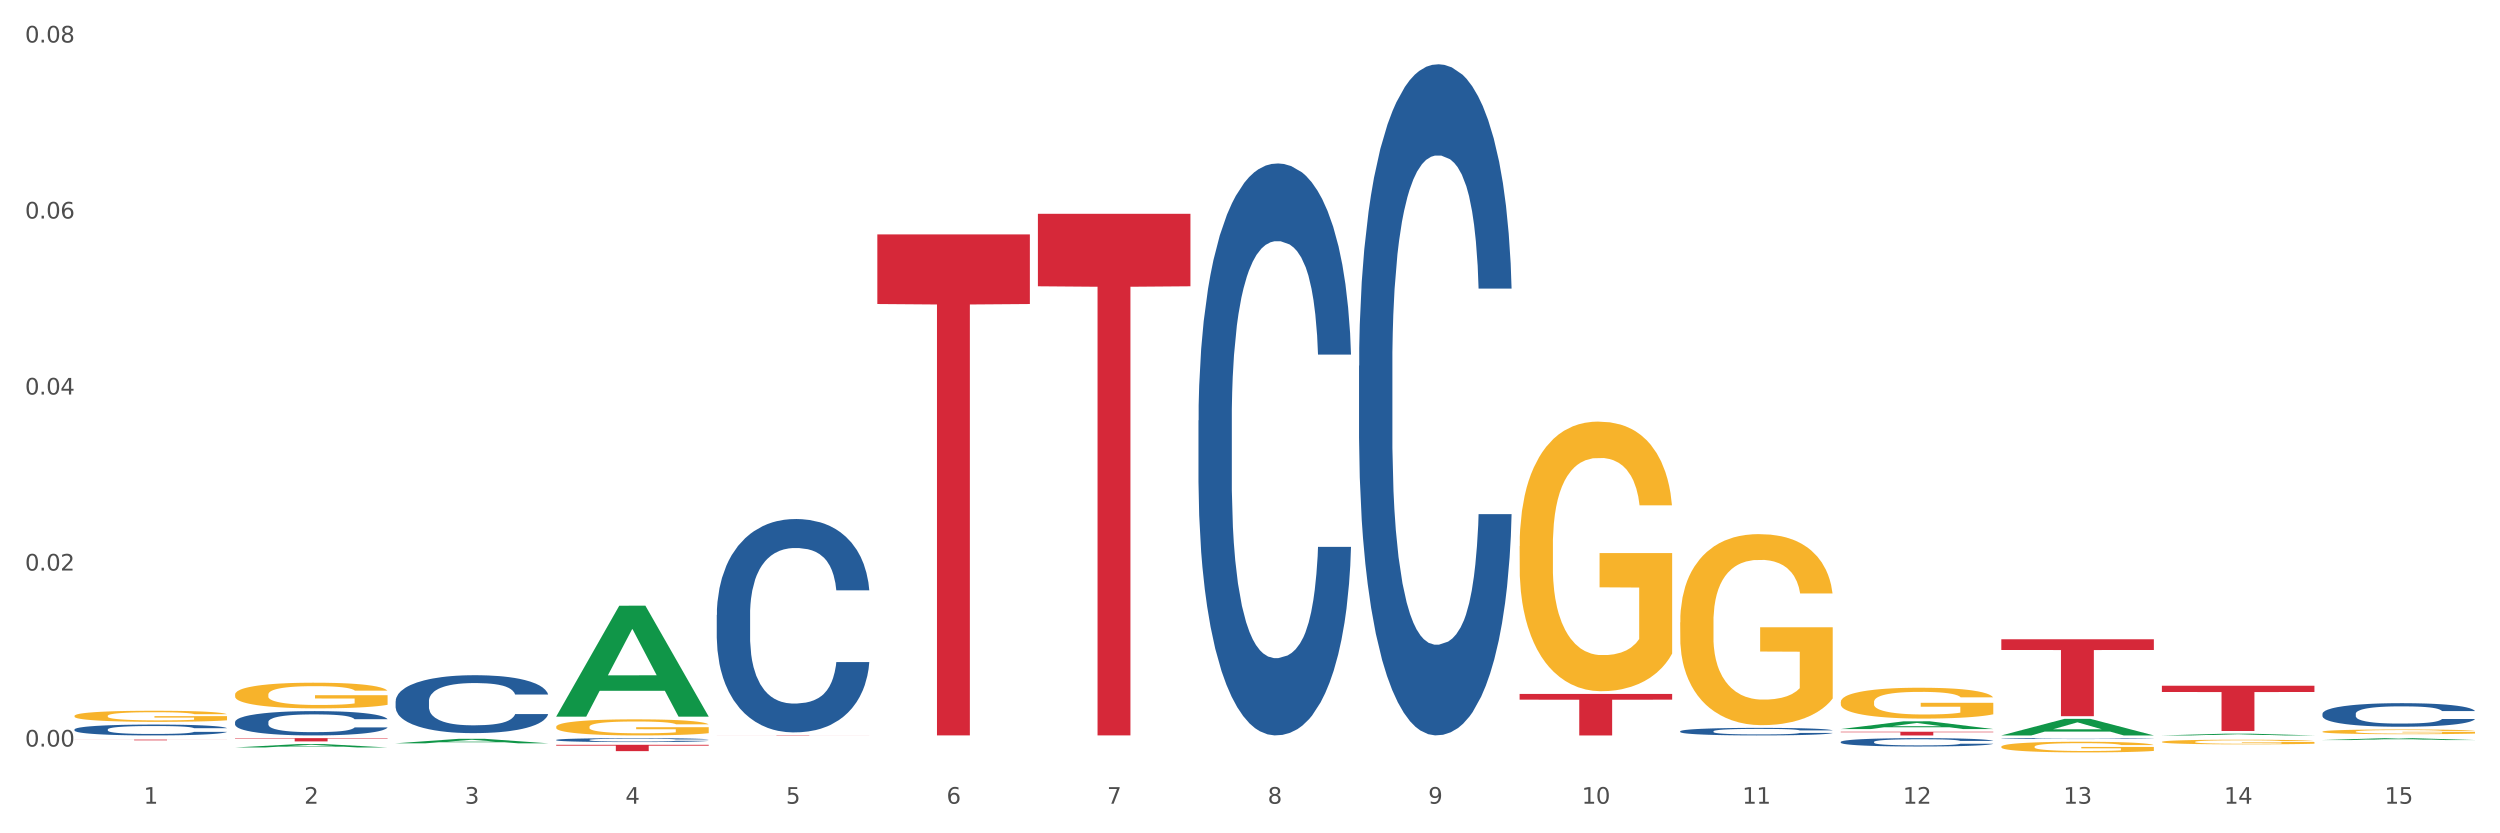 <?xml version="1.0" encoding="utf-8" standalone="no"?>
<!DOCTYPE svg PUBLIC "-//W3C//DTD SVG 1.1//EN"
  "http://www.w3.org/Graphics/SVG/1.1/DTD/svg11.dtd">
<svg xmlns:xlink="http://www.w3.org/1999/xlink" width="1080pt" height="360pt" viewBox="0 0 1080 360" xmlns="http://www.w3.org/2000/svg" version="1.1">
 <rect x="0" y="0" width="1080" height="360" fill="#333333" stroke="none"/>
 <defs>
  <style type="text/css">*{stroke-linejoin: round; stroke-linecap: butt}</style>
 </defs>
 <g id="figure_1">
  <g id="patch_1">
   <path d="M 0 360 
L 1080 360 
L 1080 0 
L 0 0 
z
" style="fill: #ffffff; stroke: #ffffff; stroke-linejoin: miter"/>
  </g>
  <g id="axes_1">
   <g id="matplotlib.axis_1">
    <g id="xtick_1">
     <g id="text_1">
      <!-- 1 -->
      <g style="fill: #4d4d4d" transform="translate(62.07 347.204) scale(0.096 -0.096)">
       <defs>
        <path id="DejaVuSans-31" d="M 794 531 
L 1825 531 
L 1825 4091 
L 703 3866 
L 703 4441 
L 1819 4666 
L 2450 4666 
L 2450 531 
L 3481 531 
L 3481 0 
L 794 0 
L 794 531 
z
" transform="scale(0.016)"/>
       </defs>
       <use xlink:href="#DejaVuSans-31"/>
      </g>
     </g>
    </g>
    <g id="xtick_2">
     <g id="text_2">
      <!-- 2 -->
      <g style="fill: #4d4d4d" transform="translate(131.436 347.204) scale(0.096 -0.096)">
       <defs>
        <path id="DejaVuSans-32" d="M 1228 531 
L 3431 531 
L 3431 0 
L 469 0 
L 469 531 
Q 828 903 1448 1529 
Q 2069 2156 2228 2338 
Q 2531 2678 2651 2914 
Q 2772 3150 2772 3378 
Q 2772 3750 2511 3984 
Q 2250 4219 1831 4219 
Q 1534 4219 1204 4116 
Q 875 4013 500 3803 
L 500 4441 
Q 881 4594 1212 4672 
Q 1544 4750 1819 4750 
Q 2544 4750 2975 4387 
Q 3406 4025 3406 3419 
Q 3406 3131 3298 2873 
Q 3191 2616 2906 2266 
Q 2828 2175 2409 1742 
Q 1991 1309 1228 531 
z
" transform="scale(0.016)"/>
       </defs>
       <use xlink:href="#DejaVuSans-32"/>
      </g>
     </g>
    </g>
    <g id="xtick_3">
     <g id="text_3">
      <!-- 3 -->
      <g style="fill: #4d4d4d" transform="translate(200.802 347.204) scale(0.096 -0.096)">
       <defs>
        <path id="DejaVuSans-33" d="M 2597 2516 
Q 3050 2419 3304 2112 
Q 3559 1806 3559 1356 
Q 3559 666 3084 287 
Q 2609 -91 1734 -91 
Q 1441 -91 1130 -33 
Q 819 25 488 141 
L 488 750 
Q 750 597 1062 519 
Q 1375 441 1716 441 
Q 2309 441 2620 675 
Q 2931 909 2931 1356 
Q 2931 1769 2642 2001 
Q 2353 2234 1838 2234 
L 1294 2234 
L 1294 2753 
L 1863 2753 
Q 2328 2753 2575 2939 
Q 2822 3125 2822 3475 
Q 2822 3834 2567 4026 
Q 2313 4219 1838 4219 
Q 1578 4219 1281 4162 
Q 984 4106 628 3988 
L 628 4550 
Q 988 4650 1302 4700 
Q 1616 4750 1894 4750 
Q 2613 4750 3031 4423 
Q 3450 4097 3450 3541 
Q 3450 3153 3228 2886 
Q 3006 2619 2597 2516 
z
" transform="scale(0.016)"/>
       </defs>
       <use xlink:href="#DejaVuSans-33"/>
      </g>
     </g>
    </g>
    <g id="xtick_4">
     <g id="text_4">
      <!-- 4 -->
      <g style="fill: #4d4d4d" transform="translate(270.169 347.204) scale(0.096 -0.096)">
       <defs>
        <path id="DejaVuSans-34" d="M 2419 4116 
L 825 1625 
L 2419 1625 
L 2419 4116 
z
M 2253 4666 
L 3047 4666 
L 3047 1625 
L 3713 1625 
L 3713 1100 
L 3047 1100 
L 3047 0 
L 2419 0 
L 2419 1100 
L 313 1100 
L 313 1709 
L 2253 4666 
z
" transform="scale(0.016)"/>
       </defs>
       <use xlink:href="#DejaVuSans-34"/>
      </g>
     </g>
    </g>
    <g id="xtick_5">
     <g id="text_5">
      <!-- 5 -->
      <g style="fill: #4d4d4d" transform="translate(339.535 347.204) scale(0.096 -0.096)">
       <defs>
        <path id="DejaVuSans-35" d="M 691 4666 
L 3169 4666 
L 3169 4134 
L 1269 4134 
L 1269 2991 
Q 1406 3038 1543 3061 
Q 1681 3084 1819 3084 
Q 2600 3084 3056 2656 
Q 3513 2228 3513 1497 
Q 3513 744 3044 326 
Q 2575 -91 1722 -91 
Q 1428 -91 1123 -41 
Q 819 9 494 109 
L 494 744 
Q 775 591 1075 516 
Q 1375 441 1709 441 
Q 2250 441 2565 725 
Q 2881 1009 2881 1497 
Q 2881 1984 2565 2268 
Q 2250 2553 1709 2553 
Q 1456 2553 1204 2497 
Q 953 2441 691 2322 
L 691 4666 
z
" transform="scale(0.016)"/>
       </defs>
       <use xlink:href="#DejaVuSans-35"/>
      </g>
     </g>
    </g>
    <g id="xtick_6">
     <g id="text_6">
      <!-- 6 -->
      <g style="fill: #4d4d4d" transform="translate(408.901 347.204) scale(0.096 -0.096)">
       <defs>
        <path id="DejaVuSans-36" d="M 2113 2584 
Q 1688 2584 1439 2293 
Q 1191 2003 1191 1497 
Q 1191 994 1439 701 
Q 1688 409 2113 409 
Q 2538 409 2786 701 
Q 3034 994 3034 1497 
Q 3034 2003 2786 2293 
Q 2538 2584 2113 2584 
z
M 3366 4563 
L 3366 3988 
Q 3128 4100 2886 4159 
Q 2644 4219 2406 4219 
Q 1781 4219 1451 3797 
Q 1122 3375 1075 2522 
Q 1259 2794 1537 2939 
Q 1816 3084 2150 3084 
Q 2853 3084 3261 2657 
Q 3669 2231 3669 1497 
Q 3669 778 3244 343 
Q 2819 -91 2113 -91 
Q 1303 -91 875 529 
Q 447 1150 447 2328 
Q 447 3434 972 4092 
Q 1497 4750 2381 4750 
Q 2619 4750 2861 4703 
Q 3103 4656 3366 4563 
z
" transform="scale(0.016)"/>
       </defs>
       <use xlink:href="#DejaVuSans-36"/>
      </g>
     </g>
    </g>
    <g id="xtick_7">
     <g id="text_7">
      <!-- 7 -->
      <g style="fill: #4d4d4d" transform="translate(478.267 347.204) scale(0.096 -0.096)">
       <defs>
        <path id="DejaVuSans-37" d="M 525 4666 
L 3525 4666 
L 3525 4397 
L 1831 0 
L 1172 0 
L 2766 4134 
L 525 4134 
L 525 4666 
z
" transform="scale(0.016)"/>
       </defs>
       <use xlink:href="#DejaVuSans-37"/>
      </g>
     </g>
    </g>
    <g id="xtick_8">
     <g id="text_8">
      <!-- 8 -->
      <g style="fill: #4d4d4d" transform="translate(547.634 347.204) scale(0.096 -0.096)">
       <defs>
        <path id="DejaVuSans-38" d="M 2034 2216 
Q 1584 2216 1326 1975 
Q 1069 1734 1069 1313 
Q 1069 891 1326 650 
Q 1584 409 2034 409 
Q 2484 409 2743 651 
Q 3003 894 3003 1313 
Q 3003 1734 2745 1975 
Q 2488 2216 2034 2216 
z
M 1403 2484 
Q 997 2584 770 2862 
Q 544 3141 544 3541 
Q 544 4100 942 4425 
Q 1341 4750 2034 4750 
Q 2731 4750 3128 4425 
Q 3525 4100 3525 3541 
Q 3525 3141 3298 2862 
Q 3072 2584 2669 2484 
Q 3125 2378 3379 2068 
Q 3634 1759 3634 1313 
Q 3634 634 3220 271 
Q 2806 -91 2034 -91 
Q 1263 -91 848 271 
Q 434 634 434 1313 
Q 434 1759 690 2068 
Q 947 2378 1403 2484 
z
M 1172 3481 
Q 1172 3119 1398 2916 
Q 1625 2713 2034 2713 
Q 2441 2713 2670 2916 
Q 2900 3119 2900 3481 
Q 2900 3844 2670 4047 
Q 2441 4250 2034 4250 
Q 1625 4250 1398 4047 
Q 1172 3844 1172 3481 
z
" transform="scale(0.016)"/>
       </defs>
       <use xlink:href="#DejaVuSans-38"/>
      </g>
     </g>
    </g>
    <g id="xtick_9">
     <g id="text_9">
      <!-- 9 -->
      <g style="fill: #4d4d4d" transform="translate(617 347.204) scale(0.096 -0.096)">
       <defs>
        <path id="DejaVuSans-39" d="M 703 97 
L 703 672 
Q 941 559 1184 500 
Q 1428 441 1663 441 
Q 2288 441 2617 861 
Q 2947 1281 2994 2138 
Q 2813 1869 2534 1725 
Q 2256 1581 1919 1581 
Q 1219 1581 811 2004 
Q 403 2428 403 3163 
Q 403 3881 828 4315 
Q 1253 4750 1959 4750 
Q 2769 4750 3195 4129 
Q 3622 3509 3622 2328 
Q 3622 1225 3098 567 
Q 2575 -91 1691 -91 
Q 1453 -91 1209 -44 
Q 966 3 703 97 
z
M 1959 2075 
Q 2384 2075 2632 2365 
Q 2881 2656 2881 3163 
Q 2881 3666 2632 3958 
Q 2384 4250 1959 4250 
Q 1534 4250 1286 3958 
Q 1038 3666 1038 3163 
Q 1038 2656 1286 2365 
Q 1534 2075 1959 2075 
z
" transform="scale(0.016)"/>
       </defs>
       <use xlink:href="#DejaVuSans-39"/>
      </g>
     </g>
    </g>
    <g id="xtick_10">
     <g id="text_10">
      <!-- 10 -->
      <g style="fill: #4d4d4d" transform="translate(683.312 347.204) scale(0.096 -0.096)">
       <defs>
        <path id="DejaVuSans-30" d="M 2034 4250 
Q 1547 4250 1301 3770 
Q 1056 3291 1056 2328 
Q 1056 1369 1301 889 
Q 1547 409 2034 409 
Q 2525 409 2770 889 
Q 3016 1369 3016 2328 
Q 3016 3291 2770 3770 
Q 2525 4250 2034 4250 
z
M 2034 4750 
Q 2819 4750 3233 4129 
Q 3647 3509 3647 2328 
Q 3647 1150 3233 529 
Q 2819 -91 2034 -91 
Q 1250 -91 836 529 
Q 422 1150 422 2328 
Q 422 3509 836 4129 
Q 1250 4750 2034 4750 
z
" transform="scale(0.016)"/>
       </defs>
       <use xlink:href="#DejaVuSans-31"/>
       <use xlink:href="#DejaVuSans-30" transform="translate(63.623 0)"/>
      </g>
     </g>
    </g>
    <g id="xtick_11">
     <g id="text_11">
      <!-- 11 -->
      <g style="fill: #4d4d4d" transform="translate(752.678 347.204) scale(0.096 -0.096)">
       <use xlink:href="#DejaVuSans-31"/>
       <use xlink:href="#DejaVuSans-31" transform="translate(63.623 0)"/>
      </g>
     </g>
    </g>
    <g id="xtick_12">
     <g id="text_12">
      <!-- 12 -->
      <g style="fill: #4d4d4d" transform="translate(822.044 347.204) scale(0.096 -0.096)">
       <use xlink:href="#DejaVuSans-31"/>
       <use xlink:href="#DejaVuSans-32" transform="translate(63.623 0)"/>
      </g>
     </g>
    </g>
    <g id="xtick_13">
     <g id="text_13">
      <!-- 13 -->
      <g style="fill: #4d4d4d" transform="translate(891.411 347.204) scale(0.096 -0.096)">
       <use xlink:href="#DejaVuSans-31"/>
       <use xlink:href="#DejaVuSans-33" transform="translate(63.623 0)"/>
      </g>
     </g>
    </g>
    <g id="xtick_14">
     <g id="text_14">
      <!-- 14 -->
      <g style="fill: #4d4d4d" transform="translate(960.777 347.204) scale(0.096 -0.096)">
       <use xlink:href="#DejaVuSans-31"/>
       <use xlink:href="#DejaVuSans-34" transform="translate(63.623 0)"/>
      </g>
     </g>
    </g>
    <g id="xtick_15">
     <g id="text_15">
      <!-- 15 -->
      <g style="fill: #4d4d4d" transform="translate(1030.143 347.204) scale(0.096 -0.096)">
       <use xlink:href="#DejaVuSans-31"/>
       <use xlink:href="#DejaVuSans-35" transform="translate(63.623 0)"/>
      </g>
     </g>
    </g>
    <g id="xtick_16"/>
    <g id="xtick_17"/>
    <g id="xtick_18"/>
    <g id="xtick_19"/>
    <g id="xtick_20"/>
    <g id="xtick_21"/>
    <g id="xtick_22"/>
    <g id="xtick_23"/>
    <g id="xtick_24"/>
    <g id="xtick_25"/>
    <g id="xtick_26"/>
    <g id="xtick_27"/>
    <g id="xtick_28"/>
    <g id="xtick_29"/>
   </g>
   <g id="matplotlib.axis_2">
    <g id="ytick_1">
     <g id="text_16">
      <!-- 0.00 -->
      <g style="fill: #4d4d4d" transform="translate(10.8 322.519) scale(0.096 -0.096)">
       <defs>
        <path id="DejaVuSans-2e" d="M 684 794 
L 1344 794 
L 1344 0 
L 684 0 
L 684 794 
z
" transform="scale(0.016)"/>
       </defs>
       <use xlink:href="#DejaVuSans-30"/>
       <use xlink:href="#DejaVuSans-2e" transform="translate(63.623 0)"/>
       <use xlink:href="#DejaVuSans-30" transform="translate(95.41 0)"/>
       <use xlink:href="#DejaVuSans-30" transform="translate(159.033 0)"/>
      </g>
     </g>
    </g>
    <g id="ytick_2">
     <g id="text_17">
      <!-- 0.02 -->
      <g style="fill: #4d4d4d" transform="translate(10.8 246.483) scale(0.096 -0.096)">
       <use xlink:href="#DejaVuSans-30"/>
       <use xlink:href="#DejaVuSans-2e" transform="translate(63.623 0)"/>
       <use xlink:href="#DejaVuSans-30" transform="translate(95.41 0)"/>
       <use xlink:href="#DejaVuSans-32" transform="translate(159.033 0)"/>
      </g>
     </g>
    </g>
    <g id="ytick_3">
     <g id="text_18">
      <!-- 0.04 -->
      <g style="fill: #4d4d4d" transform="translate(10.8 170.446) scale(0.096 -0.096)">
       <use xlink:href="#DejaVuSans-30"/>
       <use xlink:href="#DejaVuSans-2e" transform="translate(63.623 0)"/>
       <use xlink:href="#DejaVuSans-30" transform="translate(95.41 0)"/>
       <use xlink:href="#DejaVuSans-34" transform="translate(159.033 0)"/>
      </g>
     </g>
    </g>
    <g id="ytick_4">
     <g id="text_19">
      <!-- 0.06 -->
      <g style="fill: #4d4d4d" transform="translate(10.8 94.41) scale(0.096 -0.096)">
       <use xlink:href="#DejaVuSans-30"/>
       <use xlink:href="#DejaVuSans-2e" transform="translate(63.623 0)"/>
       <use xlink:href="#DejaVuSans-30" transform="translate(95.41 0)"/>
       <use xlink:href="#DejaVuSans-36" transform="translate(159.033 0)"/>
      </g>
     </g>
    </g>
    <g id="ytick_5">
     <g id="text_20">
      <!-- 0.08 -->
      <g style="fill: #4d4d4d" transform="translate(10.8 18.373) scale(0.096 -0.096)">
       <use xlink:href="#DejaVuSans-30"/>
       <use xlink:href="#DejaVuSans-2e" transform="translate(63.623 0)"/>
       <use xlink:href="#DejaVuSans-30" transform="translate(95.41 0)"/>
       <use xlink:href="#DejaVuSans-38" transform="translate(159.033 0)"/>
      </g>
     </g>
    </g>
    <g id="ytick_6"/>
    <g id="ytick_7"/>
    <g id="ytick_8"/>
    <g id="ytick_9"/>
   </g>
   <g id="PolyCollection_1">
    <path d="M 240.274 309.499 
L 240.342 309.454 
L 267.516 261.679 
L 278.793 261.634 
L 306.172 309.589 
L 293.128 309.589 
L 287.217 298.422 
L 259.16 298.422 
L 258.956 298.602 
L 253.249 309.589 
L 240.274 309.589 
L 240.274 309.499 
L 262.693 291.758 
L 283.685 291.713 
L 273.291 271.856 
L 273.155 271.766 
L 273.019 271.901 
L 262.625 291.713 
L 262.693 291.758 
L 240.274 309.499 
z
" clip-path="url(#p40a9299dc1)" style="fill: #109648"/>
    <path d="M 795.203 314.951 
L 795.271 314.948 
L 822.446 311.605 
L 833.723 311.601 
L 861.101 314.957 
L 848.058 314.957 
L 842.147 314.176 
L 814.09 314.176 
L 813.886 314.188 
L 808.179 314.957 
L 795.203 314.957 
L 795.203 314.951 
L 817.622 313.709 
L 838.615 313.706 
L 828.22 312.317 
L 828.084 312.31 
L 827.949 312.32 
L 817.554 313.706 
L 817.622 313.709 
L 795.203 314.951 
z
" clip-path="url(#p40a9299dc1)" style="fill: #109648"/>
    <path d="M 933.936 317.706 
L 934.004 317.705 
L 961.178 316.951 
L 972.456 316.95 
L 999.834 317.708 
L 986.79 317.708 
L 980.88 317.531 
L 952.822 317.531 
L 952.618 317.534 
L 946.912 317.708 
L 933.936 317.708 
L 933.936 317.706 
L 956.355 317.426 
L 977.347 317.425 
L 966.953 317.112 
L 966.817 317.11 
L 966.681 317.112 
L 956.287 317.425 
L 956.355 317.426 
L 933.936 317.706 
z
" clip-path="url(#p40a9299dc1)" style="fill: #109648"/>
    <path d="M 864.57 317.694 
L 864.638 317.687 
L 891.812 310.563 
L 903.089 310.556 
L 930.468 317.708 
L 917.424 317.708 
L 911.513 316.042 
L 883.456 316.042 
L 883.252 316.069 
L 877.545 317.708 
L 864.57 317.708 
L 864.57 317.694 
L 886.989 315.048 
L 907.981 315.042 
L 897.587 312.08 
L 897.451 312.067 
L 897.315 312.087 
L 886.921 315.042 
L 886.989 315.048 
L 864.57 317.694 
z
" clip-path="url(#p40a9299dc1)" style="fill: #109648"/>
    <path d="M 1003.302 319.694 
L 1003.37 319.693 
L 1030.544 318.873 
L 1041.822 318.872 
L 1069.2 319.695 
L 1056.156 319.695 
L 1050.246 319.504 
L 1022.188 319.504 
L 1021.984 319.507 
L 1016.278 319.695 
L 1003.302 319.695 
L 1003.302 319.694 
L 1025.721 319.389 
L 1046.713 319.388 
L 1036.319 319.047 
L 1036.183 319.046 
L 1036.047 319.048 
L 1025.653 319.388 
L 1025.721 319.389 
L 1003.302 319.694 
z
" clip-path="url(#p40a9299dc1)" style="fill: #109648"/>
    <path d="M 101.541 318.872 
L 167.439 318.872 
L 167.439 319.066 
L 141.517 319.068 
L 141.517 320.27 
L 127.307 320.27 
L 127.307 319.068 
L 101.541 319.066 
L 101.541 318.873 
L 101.541 318.872 
z
" clip-path="url(#p40a9299dc1)" style="fill: #d62839"/>
    <path d="M 32.175 319.502 
L 98.073 319.502 
L 98.073 319.548 
L 72.151 319.548 
L 72.151 319.83 
L 57.941 319.83 
L 57.941 319.548 
L 32.175 319.548 
L 32.175 319.503 
L 32.175 319.502 
z
" clip-path="url(#p40a9299dc1)" style="fill: #d62839"/>
    <path d="M 240.274 321.747 
L 306.172 321.747 
L 306.172 322.127 
L 280.25 322.13 
L 280.25 324.482 
L 266.039 324.482 
L 266.039 322.13 
L 240.274 322.127 
L 240.274 321.75 
L 240.274 321.747 
z
" clip-path="url(#p40a9299dc1)" style="fill: #d62839"/>
    <path d="M 101.541 322.904 
L 101.609 322.902 
L 128.784 321.436 
L 140.061 321.435 
L 167.439 322.906 
L 154.395 322.906 
L 148.485 322.564 
L 120.427 322.564 
L 120.224 322.569 
L 114.517 322.906 
L 101.541 322.906 
L 101.541 322.904 
L 123.96 322.359 
L 144.952 322.358 
L 134.558 321.748 
L 134.422 321.746 
L 134.286 321.75 
L 123.892 322.358 
L 123.96 322.359 
L 101.541 322.904 
z
" clip-path="url(#p40a9299dc1)" style="fill: #109648"/>
    <path d="M 170.907 321.104 
L 170.975 321.102 
L 198.15 319.17 
L 209.427 319.168 
L 236.805 321.108 
L 223.762 321.108 
L 217.851 320.656 
L 189.794 320.656 
L 189.59 320.663 
L 183.883 321.108 
L 170.907 321.108 
L 170.907 321.104 
L 193.326 320.387 
L 214.319 320.385 
L 203.924 319.582 
L 203.788 319.578 
L 203.653 319.583 
L 193.258 320.385 
L 193.326 320.387 
L 170.907 321.104 
z
" clip-path="url(#p40a9299dc1)" style="fill: #109648"/>
    <path d="M 309.64 317.564 
L 375.538 317.564 
L 375.538 317.584 
L 349.616 317.584 
L 349.616 317.708 
L 335.406 317.708 
L 335.406 317.584 
L 309.64 317.584 
L 309.64 317.564 
L 309.64 317.564 
z
" clip-path="url(#p40a9299dc1)" style="fill: #d62839"/>
    <path d="M 725.837 268.876 
L 725.915 268.801 
L 725.915 266.087 
L 726.071 263.75 
L 726.849 258.097 
L 728.016 253.424 
L 728.871 250.936 
L 729.727 248.901 
L 730.739 246.866 
L 731.984 244.755 
L 734.24 241.665 
L 735.64 240.082 
L 737.352 238.424 
L 740.464 236.012 
L 742.72 234.655 
L 745.054 233.524 
L 748.866 232.168 
L 751.356 231.565 
L 754.001 231.112 
L 757.191 230.811 
L 759.603 230.735 
L 764.894 230.962 
L 769.406 231.64 
L 771.585 232.168 
L 774.385 233.072 
L 775.864 233.675 
L 778.275 234.881 
L 780.765 236.464 
L 782.477 237.821 
L 785.044 240.384 
L 786.989 242.946 
L 788.779 246.112 
L 789.712 248.298 
L 790.412 250.333 
L 791.035 252.67 
L 791.657 256.364 
L 777.653 256.364 
L 777.108 253.725 
L 776.253 251.238 
L 775.008 248.826 
L 773.919 247.318 
L 772.051 245.434 
L 770.34 244.228 
L 768.55 243.323 
L 766.372 242.57 
L 764.66 242.193 
L 762.248 241.891 
L 757.502 241.967 
L 754.313 242.57 
L 752.134 243.323 
L 750.734 244.002 
L 749.489 244.755 
L 748.088 245.811 
L 746.455 247.394 
L 745.288 248.826 
L 744.121 250.635 
L 743.187 252.444 
L 742.331 254.554 
L 741.631 256.816 
L 741.086 259.152 
L 740.62 262.017 
L 740.23 266.766 
L 740.23 277.092 
L 740.386 279.429 
L 740.775 282.519 
L 741.242 284.856 
L 742.02 287.645 
L 742.72 289.529 
L 744.043 292.243 
L 745.521 294.504 
L 746.688 295.936 
L 747.855 297.142 
L 749.878 298.801 
L 752.134 300.157 
L 754.079 300.987 
L 756.724 301.74 
L 758.514 302.042 
L 760.07 302.193 
L 763.882 302.193 
L 766.605 301.966 
L 769.639 301.439 
L 771.974 300.76 
L 773.919 299.931 
L 776.097 298.575 
L 777.497 297.293 
L 777.497 281.539 
L 760.381 281.464 
L 760.381 270.987 
L 791.735 270.987 
L 791.735 301.74 
L 790.412 303.323 
L 788.934 304.755 
L 787.378 306.037 
L 785.044 307.62 
L 782.243 309.127 
L 779.754 310.183 
L 777.108 311.087 
L 773.996 311.916 
L 769.951 312.67 
L 767.461 312.972 
L 764.349 313.198 
L 760.692 313.273 
L 757.502 313.122 
L 754.39 312.745 
L 751.123 312.067 
L 747.933 311.087 
L 745.521 310.107 
L 743.109 308.901 
L 740.542 307.318 
L 738.519 305.811 
L 736.963 304.454 
L 735.251 302.72 
L 733.384 300.459 
L 731.984 298.424 
L 730.739 296.313 
L 729.416 293.6 
L 728.482 291.263 
L 727.549 288.323 
L 727.004 286.137 
L 726.382 282.745 
L 725.915 277.997 
L 725.837 268.876 
z
" clip-path="url(#p40a9299dc1)" style="fill: #f7b32b"/>
    <path d="M 170.907 302.932 
L 170.985 302.909 
L 170.985 302.27 
L 171.219 301.401 
L 172.076 299.801 
L 173.166 298.59 
L 175.036 297.173 
L 176.048 296.579 
L 177.373 295.916 
L 180.099 294.842 
L 183.215 293.928 
L 185.396 293.425 
L 187.031 293.105 
L 190.692 292.534 
L 192.796 292.282 
L 194.977 292.076 
L 196.846 291.939 
L 199.962 291.779 
L 202.454 291.711 
L 205.336 291.688 
L 207.751 291.711 
L 210.945 291.802 
L 215.618 292.076 
L 217.41 292.236 
L 219.825 292.511 
L 222.317 292.876 
L 224.342 293.242 
L 226.679 293.768 
L 229.094 294.453 
L 231.431 295.322 
L 233.066 296.122 
L 234.391 296.967 
L 235.559 297.996 
L 236.416 299.116 
L 236.805 300.053 
L 222.551 300.053 
L 222.161 299.207 
L 221.382 298.293 
L 220.604 297.676 
L 219.747 297.173 
L 218.422 296.602 
L 217.254 296.236 
L 215.307 295.802 
L 213.515 295.527 
L 212.035 295.367 
L 210.244 295.23 
L 206.427 295.093 
L 203.701 295.093 
L 201.987 295.139 
L 199.884 295.253 
L 198.092 295.413 
L 195.989 295.687 
L 194.353 295.985 
L 192.718 296.373 
L 191.783 296.647 
L 190.381 297.15 
L 189.446 297.561 
L 188.2 298.27 
L 187.499 298.773 
L 186.252 300.075 
L 185.707 301.035 
L 185.474 301.698 
L 185.318 302.429 
L 185.318 305.995 
L 185.785 307.595 
L 186.175 308.28 
L 186.798 309.057 
L 187.966 310.063 
L 189.68 311.046 
L 191.471 311.754 
L 192.951 312.188 
L 194.353 312.508 
L 195.755 312.76 
L 197.469 312.988 
L 198.871 313.125 
L 200.974 313.262 
L 203.467 313.331 
L 205.414 313.331 
L 209.387 313.217 
L 211.178 313.103 
L 212.892 312.943 
L 214.761 312.691 
L 216.241 312.417 
L 217.098 312.211 
L 218.5 311.777 
L 219.591 311.32 
L 220.526 310.794 
L 221.149 310.337 
L 221.85 309.651 
L 222.395 308.874 
L 222.551 308.463 
L 236.805 308.463 
L 236.494 309.286 
L 235.949 310.086 
L 234.858 311.16 
L 234.001 311.777 
L 232.677 312.531 
L 231.275 313.171 
L 229.328 313.88 
L 227.536 314.405 
L 225.667 314.862 
L 223.641 315.274 
L 219.98 315.845 
L 218.656 316.005 
L 215.852 316.279 
L 213.671 316.439 
L 210.477 316.599 
L 207.206 316.691 
L 203.779 316.714 
L 200.741 316.668 
L 197.391 316.531 
L 195.288 316.394 
L 192.951 316.188 
L 190.225 315.868 
L 187.655 315.479 
L 185.24 315.022 
L 182.981 314.497 
L 180.878 313.902 
L 178.152 312.92 
L 176.126 311.96 
L 174.646 311.068 
L 173.634 310.314 
L 172.621 309.354 
L 172.076 308.692 
L 171.219 307.092 
L 170.907 305.606 
L 170.907 302.932 
z
" clip-path="url(#p40a9299dc1)" style="fill: #255c99"/>
    <path d="M 240.274 319.641 
L 240.352 319.639 
L 240.352 319.595 
L 240.585 319.536 
L 241.442 319.427 
L 242.533 319.344 
L 244.402 319.247 
L 245.415 319.206 
L 246.739 319.161 
L 249.465 319.088 
L 252.581 319.025 
L 254.762 318.991 
L 256.398 318.969 
L 260.059 318.93 
L 262.162 318.913 
L 264.343 318.899 
L 266.212 318.889 
L 269.328 318.878 
L 271.821 318.874 
L 274.703 318.872 
L 277.117 318.874 
L 280.311 318.88 
L 284.985 318.899 
L 286.776 318.909 
L 289.191 318.928 
L 291.683 318.953 
L 293.709 318.978 
L 296.045 319.014 
L 298.46 319.061 
L 300.797 319.12 
L 302.433 319.175 
L 303.757 319.233 
L 304.925 319.303 
L 305.782 319.38 
L 306.172 319.444 
L 291.917 319.444 
L 291.528 319.386 
L 290.749 319.323 
L 289.97 319.281 
L 289.113 319.247 
L 287.789 319.208 
L 286.62 319.183 
L 284.673 319.153 
L 282.881 319.134 
L 281.401 319.124 
L 279.61 319.114 
L 275.793 319.105 
L 273.067 319.105 
L 271.353 319.108 
L 269.25 319.116 
L 267.458 319.127 
L 265.355 319.145 
L 263.72 319.166 
L 262.084 319.192 
L 261.149 319.211 
L 259.747 319.245 
L 258.812 319.273 
L 257.566 319.322 
L 256.865 319.356 
L 255.619 319.445 
L 255.073 319.511 
L 254.84 319.556 
L 254.684 319.606 
L 254.684 319.85 
L 255.151 319.959 
L 255.541 320.006 
L 256.164 320.059 
L 257.332 320.128 
L 259.046 320.195 
L 260.838 320.244 
L 262.318 320.273 
L 263.72 320.295 
L 265.122 320.312 
L 266.835 320.328 
L 268.237 320.337 
L 270.341 320.347 
L 272.833 320.351 
L 274.78 320.351 
L 278.753 320.344 
L 280.545 320.336 
L 282.258 320.325 
L 284.128 320.308 
L 285.608 320.289 
L 286.465 320.275 
L 287.867 320.245 
L 288.957 320.214 
L 289.892 320.178 
L 290.515 320.147 
L 291.216 320.1 
L 291.761 320.047 
L 291.917 320.019 
L 306.172 320.019 
L 305.86 320.075 
L 305.315 320.13 
L 304.224 320.203 
L 303.367 320.245 
L 302.043 320.297 
L 300.641 320.341 
L 298.694 320.389 
L 296.902 320.425 
L 295.033 320.456 
L 293.008 320.484 
L 289.347 320.523 
L 288.022 320.534 
L 285.218 320.553 
L 283.037 320.564 
L 279.844 320.575 
L 276.572 320.581 
L 273.145 320.583 
L 270.107 320.58 
L 266.757 320.57 
L 264.654 320.561 
L 262.318 320.547 
L 259.591 320.525 
L 257.021 320.498 
L 254.606 320.467 
L 252.347 320.431 
L 250.244 320.391 
L 247.518 320.323 
L 245.493 320.258 
L 244.013 320.197 
L 243 320.145 
L 241.987 320.08 
L 241.442 320.034 
L 240.585 319.925 
L 240.274 319.823 
L 240.274 319.641 
z
" clip-path="url(#p40a9299dc1)" style="fill: #255c99"/>
    <path d="M 32.175 315.119 
L 32.253 315.115 
L 32.253 314.995 
L 32.487 314.832 
L 33.343 314.531 
L 34.434 314.304 
L 36.303 314.038 
L 37.316 313.926 
L 38.64 313.802 
L 41.366 313.6 
L 44.482 313.428 
L 46.663 313.334 
L 48.299 313.274 
L 51.96 313.167 
L 54.063 313.119 
L 56.244 313.081 
L 58.114 313.055 
L 61.229 313.025 
L 63.722 313.012 
L 66.604 313.008 
L 69.019 313.012 
L 72.212 313.029 
L 76.886 313.081 
L 78.677 313.111 
L 81.092 313.162 
L 83.585 313.231 
L 85.61 313.3 
L 87.947 313.398 
L 90.361 313.527 
L 92.698 313.69 
L 94.334 313.84 
L 95.658 313.999 
L 96.827 314.192 
L 97.683 314.403 
L 98.073 314.579 
L 83.818 314.579 
L 83.429 314.42 
L 82.65 314.248 
L 81.871 314.132 
L 81.014 314.038 
L 79.69 313.931 
L 78.522 313.862 
L 76.574 313.78 
L 74.783 313.729 
L 73.303 313.699 
L 71.511 313.673 
L 67.694 313.647 
L 64.968 313.647 
L 63.255 313.656 
L 61.151 313.677 
L 59.36 313.707 
L 57.257 313.759 
L 55.621 313.815 
L 53.985 313.888 
L 53.05 313.939 
L 51.648 314.034 
L 50.714 314.111 
L 49.467 314.244 
L 48.766 314.338 
L 47.52 314.583 
L 46.975 314.763 
L 46.741 314.888 
L 46.585 315.025 
L 46.585 315.695 
L 47.053 315.995 
L 47.442 316.124 
L 48.065 316.27 
L 49.234 316.459 
L 50.947 316.643 
L 52.739 316.776 
L 54.219 316.858 
L 55.621 316.918 
L 57.023 316.965 
L 58.737 317.008 
L 60.139 317.034 
L 62.242 317.059 
L 64.734 317.072 
L 66.682 317.072 
L 70.654 317.051 
L 72.446 317.029 
L 74.16 316.999 
L 76.029 316.952 
L 77.509 316.901 
L 78.366 316.862 
L 79.768 316.78 
L 80.858 316.695 
L 81.793 316.596 
L 82.416 316.51 
L 83.117 316.381 
L 83.663 316.235 
L 83.818 316.158 
L 98.073 316.158 
L 97.761 316.313 
L 97.216 316.463 
L 96.126 316.665 
L 95.269 316.78 
L 93.945 316.922 
L 92.542 317.042 
L 90.595 317.175 
L 88.804 317.274 
L 86.934 317.36 
L 84.909 317.437 
L 81.248 317.544 
L 79.924 317.574 
L 77.12 317.626 
L 74.939 317.656 
L 71.745 317.686 
L 68.473 317.703 
L 65.046 317.708 
L 62.008 317.699 
L 58.659 317.673 
L 56.556 317.647 
L 54.219 317.609 
L 51.493 317.549 
L 48.922 317.476 
L 46.507 317.39 
L 44.248 317.291 
L 42.145 317.18 
L 39.419 316.995 
L 37.394 316.815 
L 35.914 316.647 
L 34.901 316.506 
L 33.889 316.326 
L 33.343 316.201 
L 32.487 315.901 
L 32.175 315.622 
L 32.175 315.119 
z
" clip-path="url(#p40a9299dc1)" style="fill: #255c99"/>
    <path d="M 101.541 311.918 
L 101.619 311.908 
L 101.619 311.64 
L 101.853 311.275 
L 102.71 310.603 
L 103.8 310.094 
L 105.67 309.498 
L 106.682 309.249 
L 108.006 308.97 
L 110.733 308.519 
L 113.848 308.135 
L 116.029 307.924 
L 117.665 307.789 
L 121.326 307.549 
L 123.429 307.444 
L 125.61 307.357 
L 127.48 307.3 
L 130.595 307.233 
L 133.088 307.204 
L 135.97 307.194 
L 138.385 307.204 
L 141.578 307.242 
L 146.252 307.357 
L 148.044 307.425 
L 150.458 307.54 
L 152.951 307.693 
L 154.976 307.847 
L 157.313 308.068 
L 159.728 308.356 
L 162.064 308.721 
L 163.7 309.057 
L 165.024 309.412 
L 166.193 309.844 
L 167.05 310.315 
L 167.439 310.708 
L 153.185 310.708 
L 152.795 310.353 
L 152.016 309.969 
L 151.237 309.71 
L 150.38 309.498 
L 149.056 309.258 
L 147.888 309.105 
L 145.941 308.922 
L 144.149 308.807 
L 142.669 308.74 
L 140.877 308.682 
L 137.061 308.625 
L 134.334 308.625 
L 132.621 308.644 
L 130.518 308.692 
L 128.726 308.759 
L 126.623 308.874 
L 124.987 308.999 
L 123.351 309.162 
L 122.417 309.278 
L 121.015 309.489 
L 120.08 309.662 
L 118.834 309.959 
L 118.133 310.171 
L 116.886 310.718 
L 116.341 311.121 
L 116.107 311.399 
L 115.952 311.707 
L 115.952 313.205 
L 116.419 313.877 
L 116.808 314.165 
L 117.431 314.491 
L 118.6 314.914 
L 120.314 315.326 
L 122.105 315.624 
L 123.585 315.806 
L 124.987 315.941 
L 126.389 316.047 
L 128.103 316.143 
L 129.505 316.2 
L 131.608 316.258 
L 134.101 316.287 
L 136.048 316.287 
L 140.021 316.239 
L 141.812 316.191 
L 143.526 316.123 
L 145.395 316.018 
L 146.875 315.902 
L 147.732 315.816 
L 149.134 315.634 
L 150.225 315.442 
L 151.159 315.221 
L 151.783 315.029 
L 152.484 314.741 
L 153.029 314.414 
L 153.185 314.241 
L 167.439 314.241 
L 167.128 314.587 
L 166.582 314.923 
L 165.492 315.374 
L 164.635 315.634 
L 163.311 315.95 
L 161.909 316.219 
L 159.961 316.517 
L 158.17 316.738 
L 156.3 316.93 
L 154.275 317.103 
L 150.614 317.343 
L 149.29 317.41 
L 146.486 317.525 
L 144.305 317.592 
L 141.111 317.66 
L 137.84 317.698 
L 134.412 317.708 
L 131.374 317.688 
L 128.025 317.631 
L 125.922 317.573 
L 123.585 317.487 
L 120.859 317.352 
L 118.288 317.189 
L 115.874 316.997 
L 113.615 316.776 
L 111.512 316.527 
L 108.785 316.114 
L 106.76 315.71 
L 105.28 315.336 
L 104.267 315.019 
L 103.255 314.616 
L 102.71 314.337 
L 101.853 313.665 
L 101.541 313.041 
L 101.541 311.918 
z
" clip-path="url(#p40a9299dc1)" style="fill: #255c99"/>
    <path d="M 309.64 265.634 
L 309.718 265.55 
L 309.718 263.193 
L 309.951 259.994 
L 310.808 254.101 
L 311.899 249.639 
L 313.768 244.419 
L 314.781 242.231 
L 316.105 239.789 
L 318.831 235.832 
L 321.947 232.465 
L 324.128 230.613 
L 325.764 229.434 
L 329.425 227.329 
L 331.528 226.403 
L 333.709 225.646 
L 335.578 225.141 
L 338.694 224.551 
L 341.187 224.299 
L 344.069 224.215 
L 346.484 224.299 
L 349.677 224.636 
L 354.351 225.646 
L 356.142 226.235 
L 358.557 227.245 
L 361.05 228.592 
L 363.075 229.939 
L 365.412 231.876 
L 367.826 234.401 
L 370.163 237.6 
L 371.799 240.547 
L 373.123 243.662 
L 374.291 247.45 
L 375.148 251.575 
L 375.538 255.027 
L 361.283 255.027 
L 360.894 251.912 
L 360.115 248.545 
L 359.336 246.272 
L 358.479 244.419 
L 357.155 242.315 
L 355.987 240.968 
L 354.039 239.368 
L 352.248 238.358 
L 350.768 237.769 
L 348.976 237.264 
L 345.159 236.758 
L 342.433 236.758 
L 340.719 236.927 
L 338.616 237.348 
L 336.825 237.937 
L 334.722 238.947 
L 333.086 240.042 
L 331.45 241.473 
L 330.515 242.483 
L 329.113 244.335 
L 328.179 245.851 
L 326.932 248.46 
L 326.231 250.312 
L 324.985 255.111 
L 324.44 258.647 
L 324.206 261.088 
L 324.05 263.782 
L 324.05 276.915 
L 324.518 282.809 
L 324.907 285.334 
L 325.53 288.197 
L 326.699 291.901 
L 328.412 295.521 
L 330.204 298.131 
L 331.684 299.73 
L 333.086 300.909 
L 334.488 301.835 
L 336.202 302.677 
L 337.604 303.182 
L 339.707 303.687 
L 342.199 303.939 
L 344.147 303.939 
L 348.119 303.519 
L 349.911 303.098 
L 351.624 302.508 
L 353.494 301.582 
L 354.974 300.572 
L 355.831 299.814 
L 357.233 298.215 
L 358.323 296.531 
L 359.258 294.595 
L 359.881 292.911 
L 360.582 290.385 
L 361.127 287.523 
L 361.283 286.008 
L 375.538 286.008 
L 375.226 289.038 
L 374.681 291.985 
L 373.59 295.942 
L 372.734 298.215 
L 371.409 300.993 
L 370.007 303.35 
L 368.06 305.96 
L 366.268 307.896 
L 364.399 309.58 
L 362.374 311.095 
L 358.713 313.2 
L 357.389 313.789 
L 354.584 314.8 
L 352.403 315.389 
L 349.21 315.978 
L 345.938 316.315 
L 342.511 316.399 
L 339.473 316.231 
L 336.124 315.726 
L 334.021 315.22 
L 331.684 314.463 
L 328.957 313.284 
L 326.387 311.853 
L 323.972 310.169 
L 321.713 308.233 
L 319.61 306.044 
L 316.884 302.424 
L 314.859 298.888 
L 313.379 295.605 
L 312.366 292.827 
L 311.354 289.291 
L 310.808 286.85 
L 309.951 280.956 
L 309.64 275.484 
L 309.64 265.634 
z
" clip-path="url(#p40a9299dc1)" style="fill: #255c99"/>
    <path d="M 517.739 181.629 
L 517.816 181.403 
L 517.816 175.085 
L 518.05 166.51 
L 518.907 150.715 
L 519.997 138.755 
L 521.867 124.765 
L 522.88 118.898 
L 524.204 112.354 
L 526.93 101.749 
L 530.046 92.723 
L 532.227 87.758 
L 533.863 84.599 
L 537.523 78.958 
L 539.627 76.476 
L 541.808 74.445 
L 543.677 73.091 
L 546.793 71.511 
L 549.285 70.834 
L 552.167 70.609 
L 554.582 70.834 
L 557.776 71.737 
L 562.449 74.445 
L 564.241 76.024 
L 566.656 78.732 
L 569.148 82.343 
L 571.173 85.953 
L 573.51 91.143 
L 575.925 97.913 
L 578.262 106.487 
L 579.898 114.385 
L 581.222 122.734 
L 582.39 132.888 
L 583.247 143.945 
L 583.636 153.197 
L 569.382 153.197 
L 568.992 144.848 
L 568.214 135.822 
L 567.435 129.729 
L 566.578 124.765 
L 565.254 119.124 
L 564.085 115.513 
L 562.138 111.226 
L 560.346 108.518 
L 558.866 106.939 
L 557.075 105.585 
L 553.258 104.231 
L 550.532 104.231 
L 548.818 104.682 
L 546.715 105.81 
L 544.923 107.39 
L 542.82 110.098 
L 541.184 113.031 
L 539.549 116.867 
L 538.614 119.575 
L 537.212 124.539 
L 536.277 128.601 
L 535.031 135.596 
L 534.33 140.561 
L 533.084 153.423 
L 532.538 162.9 
L 532.305 169.444 
L 532.149 176.665 
L 532.149 211.866 
L 532.616 227.662 
L 533.006 234.431 
L 533.629 242.104 
L 534.797 252.032 
L 536.511 261.735 
L 538.302 268.73 
L 539.782 273.018 
L 541.184 276.177 
L 542.587 278.659 
L 544.3 280.916 
L 545.702 282.269 
L 547.805 283.623 
L 550.298 284.3 
L 552.245 284.3 
L 556.218 283.172 
L 558.009 282.044 
L 559.723 280.464 
L 561.593 277.982 
L 563.073 275.274 
L 563.929 273.243 
L 565.331 268.956 
L 566.422 264.443 
L 567.357 259.253 
L 567.98 254.74 
L 568.681 247.97 
L 569.226 240.298 
L 569.382 236.237 
L 583.636 236.237 
L 583.325 244.36 
L 582.78 252.258 
L 581.689 262.863 
L 580.832 268.956 
L 579.508 276.402 
L 578.106 282.721 
L 576.159 289.716 
L 574.367 294.906 
L 572.498 299.419 
L 570.472 303.481 
L 566.811 309.122 
L 565.487 310.701 
L 562.683 313.409 
L 560.502 314.989 
L 557.308 316.568 
L 554.037 317.471 
L 550.61 317.697 
L 547.572 317.245 
L 544.222 315.891 
L 542.119 314.538 
L 539.782 312.507 
L 537.056 309.348 
L 534.486 305.511 
L 532.071 300.998 
L 529.812 295.808 
L 527.709 289.942 
L 524.983 280.239 
L 522.957 270.761 
L 521.477 261.961 
L 520.465 254.514 
L 519.452 245.037 
L 518.907 238.493 
L 518.05 222.698 
L 517.739 208.03 
L 517.739 181.629 
z
" clip-path="url(#p40a9299dc1)" style="fill: #255c99"/>
    <path d="M 725.837 315.907 
L 725.915 315.904 
L 725.915 315.82 
L 726.149 315.707 
L 727.006 315.498 
L 728.096 315.339 
L 729.966 315.154 
L 730.978 315.077 
L 732.302 314.99 
L 735.029 314.85 
L 738.144 314.73 
L 740.325 314.664 
L 741.961 314.623 
L 745.622 314.548 
L 747.725 314.515 
L 749.906 314.488 
L 751.776 314.47 
L 754.891 314.449 
L 757.384 314.44 
L 760.266 314.437 
L 762.681 314.44 
L 765.874 314.452 
L 770.548 314.488 
L 772.34 314.509 
L 774.754 314.545 
L 777.247 314.593 
L 779.272 314.641 
L 781.609 314.709 
L 784.024 314.799 
L 786.36 314.912 
L 787.996 315.017 
L 789.32 315.127 
L 790.489 315.262 
L 791.346 315.408 
L 791.735 315.53 
L 777.481 315.53 
L 777.091 315.42 
L 776.312 315.301 
L 775.533 315.22 
L 774.676 315.154 
L 773.352 315.08 
L 772.184 315.032 
L 770.237 314.975 
L 768.445 314.939 
L 766.965 314.918 
L 765.173 314.9 
L 761.357 314.882 
L 758.63 314.882 
L 756.917 314.888 
L 754.814 314.903 
L 753.022 314.924 
L 750.919 314.96 
L 749.283 314.999 
L 747.647 315.05 
L 746.713 315.086 
L 745.311 315.151 
L 744.376 315.205 
L 743.13 315.298 
L 742.429 315.363 
L 741.182 315.533 
L 740.637 315.659 
L 740.403 315.745 
L 740.248 315.841 
L 740.248 316.307 
L 740.715 316.516 
L 741.104 316.606 
L 741.727 316.707 
L 742.896 316.839 
L 744.61 316.967 
L 746.401 317.059 
L 747.881 317.116 
L 749.283 317.158 
L 750.685 317.191 
L 752.399 317.221 
L 753.801 317.239 
L 755.904 317.257 
L 758.397 317.266 
L 760.344 317.266 
L 764.317 317.251 
L 766.108 317.236 
L 767.822 317.215 
L 769.691 317.182 
L 771.171 317.146 
L 772.028 317.119 
L 773.43 317.062 
L 774.521 317.003 
L 775.455 316.934 
L 776.079 316.874 
L 776.78 316.785 
L 777.325 316.683 
L 777.481 316.629 
L 791.735 316.629 
L 791.424 316.737 
L 790.878 316.841 
L 789.788 316.982 
L 788.931 317.062 
L 787.607 317.161 
L 786.205 317.245 
L 784.257 317.337 
L 782.466 317.406 
L 780.596 317.466 
L 778.571 317.519 
L 774.91 317.594 
L 773.586 317.615 
L 770.782 317.651 
L 768.601 317.672 
L 765.407 317.693 
L 762.136 317.705 
L 758.708 317.708 
L 755.67 317.702 
L 752.321 317.684 
L 750.218 317.666 
L 747.881 317.639 
L 745.155 317.597 
L 742.584 317.546 
L 740.17 317.487 
L 737.911 317.418 
L 735.808 317.34 
L 733.081 317.212 
L 731.056 317.086 
L 729.576 316.97 
L 728.563 316.871 
L 727.551 316.746 
L 727.006 316.659 
L 726.149 316.45 
L 725.837 316.256 
L 725.837 315.907 
z
" clip-path="url(#p40a9299dc1)" style="fill: #255c99"/>
    <path d="M 1003.302 308.345 
L 1003.38 308.336 
L 1003.38 308.075 
L 1003.614 307.722 
L 1004.47 307.07 
L 1005.561 306.576 
L 1007.43 305.999 
L 1008.443 305.757 
L 1009.767 305.487 
L 1012.494 305.05 
L 1015.609 304.677 
L 1017.79 304.473 
L 1019.426 304.342 
L 1023.087 304.11 
L 1025.19 304.007 
L 1027.371 303.923 
L 1029.241 303.868 
L 1032.356 303.802 
L 1034.849 303.774 
L 1037.731 303.765 
L 1040.146 303.774 
L 1043.339 303.812 
L 1048.013 303.923 
L 1049.805 303.989 
L 1052.219 304.1 
L 1054.712 304.249 
L 1056.737 304.398 
L 1059.074 304.612 
L 1061.489 304.892 
L 1063.825 305.245 
L 1065.461 305.571 
L 1066.785 305.916 
L 1067.954 306.334 
L 1068.811 306.791 
L 1069.2 307.172 
L 1054.945 307.172 
L 1054.556 306.828 
L 1053.777 306.455 
L 1052.998 306.204 
L 1052.141 305.999 
L 1050.817 305.767 
L 1049.649 305.618 
L 1047.701 305.441 
L 1045.91 305.329 
L 1044.43 305.264 
L 1042.638 305.208 
L 1038.822 305.152 
L 1036.095 305.152 
L 1034.382 305.171 
L 1032.278 305.217 
L 1030.487 305.283 
L 1028.384 305.394 
L 1026.748 305.515 
L 1025.112 305.674 
L 1024.178 305.785 
L 1022.775 305.99 
L 1021.841 306.158 
L 1020.594 306.446 
L 1019.893 306.651 
L 1018.647 307.182 
L 1018.102 307.573 
L 1017.868 307.843 
L 1017.712 308.14 
L 1017.712 309.593 
L 1018.18 310.244 
L 1018.569 310.524 
L 1019.192 310.84 
L 1020.361 311.25 
L 1022.074 311.65 
L 1023.866 311.938 
L 1025.346 312.115 
L 1026.748 312.246 
L 1028.15 312.348 
L 1029.864 312.441 
L 1031.266 312.497 
L 1033.369 312.553 
L 1035.862 312.581 
L 1037.809 312.581 
L 1041.781 312.534 
L 1043.573 312.488 
L 1045.287 312.423 
L 1047.156 312.32 
L 1048.636 312.208 
L 1049.493 312.125 
L 1050.895 311.948 
L 1051.986 311.762 
L 1052.92 311.547 
L 1053.543 311.361 
L 1054.244 311.082 
L 1054.79 310.766 
L 1054.945 310.598 
L 1069.2 310.598 
L 1068.888 310.933 
L 1068.343 311.259 
L 1067.253 311.696 
L 1066.396 311.948 
L 1065.072 312.255 
L 1063.67 312.516 
L 1061.722 312.804 
L 1059.931 313.018 
L 1058.061 313.204 
L 1056.036 313.372 
L 1052.375 313.605 
L 1051.051 313.67 
L 1048.247 313.782 
L 1046.066 313.847 
L 1042.872 313.912 
L 1039.6 313.949 
L 1036.173 313.959 
L 1033.135 313.94 
L 1029.786 313.884 
L 1027.683 313.828 
L 1025.346 313.744 
L 1022.62 313.614 
L 1020.049 313.456 
L 1017.634 313.27 
L 1015.376 313.056 
L 1013.272 312.814 
L 1010.546 312.413 
L 1008.521 312.022 
L 1007.041 311.659 
L 1006.028 311.352 
L 1005.016 310.961 
L 1004.47 310.691 
L 1003.614 310.039 
L 1003.302 309.434 
L 1003.302 308.345 
z
" clip-path="url(#p40a9299dc1)" style="fill: #255c99"/>
    <path d="M 864.57 319.048 
L 864.648 319.048 
L 864.648 319.038 
L 864.881 319.024 
L 865.738 318.999 
L 866.829 318.98 
L 868.698 318.958 
L 869.711 318.949 
L 871.035 318.938 
L 873.761 318.921 
L 876.877 318.907 
L 879.058 318.899 
L 880.694 318.894 
L 884.355 318.885 
L 886.458 318.881 
L 888.639 318.878 
L 890.508 318.876 
L 893.624 318.873 
L 896.117 318.872 
L 898.999 318.872 
L 901.413 318.872 
L 904.607 318.874 
L 909.281 318.878 
L 911.072 318.881 
L 913.487 318.885 
L 915.979 318.891 
L 918.005 318.896 
L 920.341 318.905 
L 922.756 318.915 
L 925.093 318.929 
L 926.729 318.942 
L 928.053 318.955 
L 929.221 318.971 
L 930.078 318.988 
L 930.468 319.003 
L 916.213 319.003 
L 915.824 318.99 
L 915.045 318.976 
L 914.266 318.966 
L 913.409 318.958 
L 912.085 318.949 
L 910.916 318.943 
L 908.969 318.936 
L 907.177 318.932 
L 905.697 318.93 
L 903.906 318.928 
L 900.089 318.925 
L 897.363 318.925 
L 895.649 318.926 
L 893.546 318.928 
L 891.754 318.93 
L 889.651 318.935 
L 888.016 318.939 
L 886.38 318.945 
L 885.445 318.95 
L 884.043 318.958 
L 883.108 318.964 
L 881.862 318.975 
L 881.161 318.983 
L 879.915 319.004 
L 879.369 319.019 
L 879.136 319.029 
L 878.98 319.04 
L 878.98 319.096 
L 879.447 319.121 
L 879.837 319.132 
L 880.46 319.144 
L 881.628 319.16 
L 883.342 319.176 
L 885.134 319.187 
L 886.614 319.194 
L 888.016 319.199 
L 889.418 319.202 
L 891.131 319.206 
L 892.533 319.208 
L 894.637 319.21 
L 897.129 319.211 
L 899.076 319.211 
L 903.049 319.21 
L 904.841 319.208 
L 906.554 319.205 
L 908.424 319.201 
L 909.904 319.197 
L 910.76 319.194 
L 912.163 319.187 
L 913.253 319.18 
L 914.188 319.172 
L 914.811 319.164 
L 915.512 319.154 
L 916.057 319.142 
L 916.213 319.135 
L 930.468 319.135 
L 930.156 319.148 
L 929.611 319.161 
L 928.52 319.177 
L 927.663 319.187 
L 926.339 319.199 
L 924.937 319.209 
L 922.99 319.22 
L 921.198 319.228 
L 919.329 319.235 
L 917.304 319.242 
L 913.643 319.251 
L 912.318 319.253 
L 909.514 319.258 
L 907.333 319.26 
L 904.14 319.263 
L 900.868 319.264 
L 897.441 319.264 
L 894.403 319.264 
L 891.053 319.262 
L 888.95 319.259 
L 886.614 319.256 
L 883.887 319.251 
L 881.317 319.245 
L 878.902 319.238 
L 876.643 319.23 
L 874.54 319.22 
L 871.814 319.205 
L 869.789 319.19 
L 868.309 319.176 
L 867.296 319.164 
L 866.283 319.149 
L 865.738 319.139 
L 864.881 319.114 
L 864.57 319.09 
L 864.57 319.048 
z
" clip-path="url(#p40a9299dc1)" style="fill: #255c99"/>
    <path d="M 795.203 320.498 
L 795.281 320.495 
L 795.281 320.402 
L 795.515 320.276 
L 796.372 320.045 
L 797.462 319.87 
L 799.332 319.665 
L 800.344 319.579 
L 801.669 319.483 
L 804.395 319.328 
L 807.511 319.196 
L 809.692 319.123 
L 811.327 319.077 
L 814.988 318.994 
L 817.092 318.958 
L 819.273 318.928 
L 821.142 318.908 
L 824.258 318.885 
L 826.75 318.875 
L 829.632 318.872 
L 832.047 318.875 
L 835.241 318.889 
L 839.914 318.928 
L 841.706 318.951 
L 844.121 318.991 
L 846.613 319.044 
L 848.638 319.097 
L 850.975 319.173 
L 853.39 319.272 
L 855.727 319.397 
L 857.362 319.513 
L 858.687 319.635 
L 859.855 319.784 
L 860.712 319.946 
L 861.101 320.082 
L 846.847 320.082 
L 846.457 319.959 
L 845.678 319.827 
L 844.899 319.738 
L 844.043 319.665 
L 842.718 319.582 
L 841.55 319.53 
L 839.603 319.467 
L 837.811 319.427 
L 836.331 319.404 
L 834.54 319.384 
L 830.723 319.364 
L 827.997 319.364 
L 826.283 319.371 
L 824.18 319.388 
L 822.388 319.411 
L 820.285 319.45 
L 818.649 319.493 
L 817.014 319.549 
L 816.079 319.589 
L 814.677 319.662 
L 813.742 319.721 
L 812.496 319.824 
L 811.795 319.896 
L 810.548 320.085 
L 810.003 320.224 
L 809.77 320.319 
L 809.614 320.425 
L 809.614 320.941 
L 810.081 321.172 
L 810.471 321.271 
L 811.094 321.384 
L 812.262 321.529 
L 813.976 321.671 
L 815.767 321.774 
L 817.247 321.836 
L 818.649 321.883 
L 820.051 321.919 
L 821.765 321.952 
L 823.167 321.972 
L 825.27 321.992 
L 827.763 322.002 
L 829.71 322.002 
L 833.683 321.985 
L 835.474 321.969 
L 837.188 321.945 
L 839.057 321.909 
L 840.537 321.869 
L 841.394 321.84 
L 842.796 321.777 
L 843.887 321.711 
L 844.822 321.635 
L 845.445 321.569 
L 846.146 321.47 
L 846.691 321.357 
L 846.847 321.298 
L 861.101 321.298 
L 860.79 321.417 
L 860.245 321.532 
L 859.154 321.688 
L 858.297 321.777 
L 856.973 321.886 
L 855.571 321.978 
L 853.624 322.081 
L 851.832 322.157 
L 849.963 322.223 
L 847.937 322.282 
L 844.276 322.365 
L 842.952 322.388 
L 840.148 322.428 
L 837.967 322.451 
L 834.773 322.474 
L 831.502 322.487 
L 828.074 322.491 
L 825.037 322.484 
L 821.687 322.464 
L 819.584 322.444 
L 817.247 322.415 
L 814.521 322.368 
L 811.951 322.312 
L 809.536 322.246 
L 807.277 322.17 
L 805.174 322.084 
L 802.448 321.942 
L 800.422 321.803 
L 798.942 321.674 
L 797.93 321.565 
L 796.917 321.427 
L 796.372 321.331 
L 795.515 321.099 
L 795.203 320.885 
L 795.203 320.498 
z
" clip-path="url(#p40a9299dc1)" style="fill: #255c99"/>
    <path d="M 587.105 158.03 
L 587.183 157.766 
L 587.183 150.352 
L 587.416 140.29 
L 588.273 121.756 
L 589.364 107.723 
L 591.233 91.306 
L 592.246 84.422 
L 593.57 76.744 
L 596.296 64.299 
L 599.412 53.708 
L 601.593 47.883 
L 603.229 44.176 
L 606.89 37.557 
L 608.993 34.644 
L 611.174 32.261 
L 613.043 30.672 
L 616.159 28.819 
L 618.652 28.025 
L 621.534 27.76 
L 623.948 28.025 
L 627.142 29.084 
L 631.816 32.261 
L 633.607 34.115 
L 636.022 37.292 
L 638.514 41.528 
L 640.54 45.765 
L 642.877 51.855 
L 645.291 59.798 
L 647.628 69.859 
L 649.264 79.127 
L 650.588 88.923 
L 651.756 100.838 
L 652.613 113.813 
L 653.003 124.668 
L 638.748 124.668 
L 638.359 114.872 
L 637.58 104.281 
L 636.801 97.132 
L 635.944 91.306 
L 634.62 84.687 
L 633.451 80.451 
L 631.504 75.42 
L 629.713 72.242 
L 628.233 70.389 
L 626.441 68.8 
L 622.624 67.212 
L 619.898 67.212 
L 618.184 67.741 
L 616.081 69.065 
L 614.29 70.919 
L 612.186 74.096 
L 610.551 77.538 
L 608.915 82.039 
L 607.98 85.217 
L 606.578 91.042 
L 605.643 95.808 
L 604.397 104.016 
L 603.696 109.841 
L 602.45 124.933 
L 601.905 136.054 
L 601.671 143.732 
L 601.515 152.205 
L 601.515 193.51 
L 601.982 212.045 
L 602.372 219.988 
L 602.995 228.991 
L 604.163 240.641 
L 605.877 252.026 
L 607.669 260.234 
L 609.149 265.265 
L 610.551 268.972 
L 611.953 271.885 
L 613.666 274.532 
L 615.069 276.121 
L 617.172 277.71 
L 619.664 278.504 
L 621.612 278.504 
L 625.584 277.18 
L 627.376 275.856 
L 629.089 274.003 
L 630.959 271.09 
L 632.439 267.913 
L 633.296 265.53 
L 634.698 260.499 
L 635.788 255.204 
L 636.723 249.114 
L 637.346 243.818 
L 638.047 235.875 
L 638.592 226.872 
L 638.748 222.106 
L 653.003 222.106 
L 652.691 231.638 
L 652.146 240.906 
L 651.055 253.35 
L 650.199 260.499 
L 648.874 269.237 
L 647.472 276.651 
L 645.525 284.859 
L 643.733 290.949 
L 641.864 296.244 
L 639.839 301.01 
L 636.178 307.63 
L 634.853 309.483 
L 632.049 312.66 
L 629.868 314.514 
L 626.675 316.367 
L 623.403 317.426 
L 619.976 317.691 
L 616.938 317.162 
L 613.589 315.573 
L 611.485 313.984 
L 609.149 311.601 
L 606.422 307.894 
L 603.852 303.393 
L 601.437 298.098 
L 599.178 292.008 
L 597.075 285.123 
L 594.349 273.738 
L 592.324 262.617 
L 590.844 252.291 
L 589.831 243.553 
L 588.818 232.433 
L 588.273 224.754 
L 587.416 206.22 
L 587.105 189.009 
L 587.105 158.03 
z
" clip-path="url(#p40a9299dc1)" style="fill: #255c99"/>
    <path d="M 1003.302 316.075 
L 1003.38 316.074 
L 1003.38 316.006 
L 1003.535 315.947 
L 1004.314 315.806 
L 1005.481 315.69 
L 1006.336 315.627 
L 1007.192 315.577 
L 1008.204 315.526 
L 1009.448 315.473 
L 1011.705 315.396 
L 1013.105 315.356 
L 1014.817 315.315 
L 1017.929 315.255 
L 1020.185 315.221 
L 1022.519 315.193 
L 1026.331 315.159 
L 1028.821 315.144 
L 1031.466 315.132 
L 1034.656 315.125 
L 1037.068 315.123 
L 1042.358 315.129 
L 1046.871 315.146 
L 1049.049 315.159 
L 1051.85 315.181 
L 1053.328 315.196 
L 1055.74 315.226 
L 1058.23 315.266 
L 1059.942 315.3 
L 1062.509 315.364 
L 1064.454 315.428 
L 1066.244 315.507 
L 1067.177 315.562 
L 1067.877 315.612 
L 1068.5 315.671 
L 1069.122 315.763 
L 1055.118 315.763 
L 1054.573 315.697 
L 1053.717 315.635 
L 1052.473 315.575 
L 1051.383 315.537 
L 1049.516 315.49 
L 1047.805 315.46 
L 1046.015 315.437 
L 1043.837 315.418 
L 1042.125 315.409 
L 1039.713 315.402 
L 1034.967 315.403 
L 1031.777 315.418 
L 1029.599 315.437 
L 1028.199 315.454 
L 1026.954 315.473 
L 1025.553 315.499 
L 1023.919 315.539 
L 1022.752 315.575 
L 1021.585 315.62 
L 1020.652 315.665 
L 1019.796 315.718 
L 1019.096 315.774 
L 1018.551 315.833 
L 1018.084 315.904 
L 1017.695 316.023 
L 1017.695 316.281 
L 1017.851 316.339 
L 1018.24 316.416 
L 1018.707 316.474 
L 1019.485 316.544 
L 1020.185 316.591 
L 1021.508 316.659 
L 1022.986 316.715 
L 1024.153 316.751 
L 1025.32 316.781 
L 1027.343 316.823 
L 1029.599 316.857 
L 1031.544 316.877 
L 1034.189 316.896 
L 1035.979 316.904 
L 1037.535 316.907 
L 1041.347 316.907 
L 1044.07 316.902 
L 1047.104 316.889 
L 1049.438 316.872 
L 1051.383 316.851 
L 1053.562 316.817 
L 1054.962 316.785 
L 1054.962 316.392 
L 1037.846 316.39 
L 1037.846 316.128 
L 1069.2 316.128 
L 1069.2 316.896 
L 1067.877 316.936 
L 1066.399 316.971 
L 1064.843 317.003 
L 1062.509 317.043 
L 1059.708 317.081 
L 1057.219 317.107 
L 1054.573 317.129 
L 1051.461 317.15 
L 1047.416 317.169 
L 1044.926 317.177 
L 1041.814 317.182 
L 1038.157 317.184 
L 1034.967 317.18 
L 1031.855 317.171 
L 1028.588 317.154 
L 1025.398 317.129 
L 1022.986 317.105 
L 1020.574 317.075 
L 1018.007 317.035 
L 1015.984 316.998 
L 1014.428 316.964 
L 1012.716 316.921 
L 1010.849 316.864 
L 1009.448 316.813 
L 1008.204 316.761 
L 1006.881 316.693 
L 1005.947 316.634 
L 1005.014 316.561 
L 1004.469 316.506 
L 1003.847 316.422 
L 1003.38 316.303 
L 1003.302 316.075 
z
" clip-path="url(#p40a9299dc1)" style="fill: #f7b32b"/>
    <path d="M 864.57 322.562 
L 864.647 322.558 
L 864.647 322.406 
L 864.803 322.275 
L 865.581 321.959 
L 866.748 321.698 
L 867.604 321.559 
L 868.46 321.445 
L 869.471 321.331 
L 870.716 321.213 
L 872.972 321.04 
L 874.373 320.952 
L 876.084 320.859 
L 879.196 320.724 
L 881.453 320.648 
L 883.787 320.585 
L 887.599 320.509 
L 890.089 320.475 
L 892.734 320.45 
L 895.924 320.433 
L 898.336 320.429 
L 903.626 320.442 
L 908.139 320.48 
L 910.317 320.509 
L 913.118 320.56 
L 914.596 320.593 
L 917.008 320.661 
L 919.498 320.749 
L 921.209 320.825 
L 923.777 320.968 
L 925.722 321.112 
L 927.511 321.289 
L 928.445 321.411 
L 929.145 321.525 
L 929.767 321.656 
L 930.39 321.862 
L 916.385 321.862 
L 915.841 321.715 
L 914.985 321.576 
L 913.74 321.441 
L 912.651 321.356 
L 910.784 321.251 
L 909.072 321.183 
L 907.283 321.133 
L 905.104 321.091 
L 903.393 321.07 
L 900.981 321.053 
L 896.235 321.057 
L 893.045 321.091 
L 890.867 321.133 
L 889.466 321.171 
L 888.221 321.213 
L 886.821 321.272 
L 885.187 321.361 
L 884.02 321.441 
L 882.853 321.542 
L 881.919 321.643 
L 881.064 321.761 
L 880.363 321.887 
L 879.819 322.018 
L 879.352 322.178 
L 878.963 322.444 
L 878.963 323.021 
L 879.119 323.152 
L 879.508 323.325 
L 879.974 323.456 
L 880.752 323.612 
L 881.453 323.717 
L 882.775 323.869 
L 884.253 323.995 
L 885.42 324.075 
L 886.587 324.143 
L 888.61 324.235 
L 890.867 324.311 
L 892.812 324.358 
L 895.457 324.4 
L 897.246 324.417 
L 898.802 324.425 
L 902.615 324.425 
L 905.338 324.412 
L 908.372 324.383 
L 910.706 324.345 
L 912.651 324.299 
L 914.829 324.223 
L 916.23 324.151 
L 916.23 323.27 
L 899.114 323.266 
L 899.114 322.68 
L 930.468 322.68 
L 930.468 324.4 
L 929.145 324.488 
L 927.667 324.568 
L 926.111 324.64 
L 923.777 324.729 
L 920.976 324.813 
L 918.486 324.872 
L 915.841 324.923 
L 912.729 324.969 
L 908.683 325.011 
L 906.193 325.028 
L 903.081 325.041 
L 899.425 325.045 
L 896.235 325.036 
L 893.123 325.015 
L 889.855 324.977 
L 886.665 324.923 
L 884.253 324.868 
L 881.842 324.8 
L 879.274 324.712 
L 877.251 324.627 
L 875.695 324.552 
L 873.984 324.455 
L 872.116 324.328 
L 870.716 324.214 
L 869.471 324.096 
L 868.149 323.945 
L 867.215 323.814 
L 866.281 323.649 
L 865.737 323.527 
L 865.114 323.338 
L 864.647 323.072 
L 864.57 322.562 
z
" clip-path="url(#p40a9299dc1)" style="fill: #f7b32b"/>
    <path d="M 933.936 320.484 
L 934.014 320.482 
L 934.014 320.416 
L 934.169 320.359 
L 934.947 320.221 
L 936.114 320.107 
L 936.97 320.047 
L 937.826 319.997 
L 938.837 319.947 
L 940.082 319.896 
L 942.338 319.821 
L 943.739 319.782 
L 945.45 319.742 
L 948.563 319.683 
L 950.819 319.65 
L 953.153 319.622 
L 956.965 319.589 
L 959.455 319.574 
L 962.1 319.563 
L 965.29 319.556 
L 967.702 319.554 
L 972.992 319.56 
L 977.505 319.576 
L 979.683 319.589 
L 982.484 319.611 
L 983.962 319.626 
L 986.374 319.655 
L 988.864 319.694 
L 990.575 319.727 
L 993.143 319.789 
L 995.088 319.852 
L 996.877 319.929 
L 997.811 319.982 
L 998.511 320.032 
L 999.134 320.089 
L 999.756 320.179 
L 985.752 320.179 
L 985.207 320.114 
L 984.351 320.054 
L 983.106 319.995 
L 982.017 319.958 
L 980.15 319.912 
L 978.438 319.883 
L 976.649 319.861 
L 974.47 319.843 
L 972.759 319.833 
L 970.347 319.826 
L 965.601 319.828 
L 962.411 319.843 
L 960.233 319.861 
L 958.832 319.878 
L 957.588 319.896 
L 956.187 319.922 
L 954.553 319.96 
L 953.386 319.995 
L 952.219 320.039 
L 951.286 320.083 
L 950.43 320.135 
L 949.73 320.19 
L 949.185 320.247 
L 948.718 320.317 
L 948.329 320.432 
L 948.329 320.684 
L 948.485 320.741 
L 948.874 320.816 
L 949.341 320.873 
L 950.119 320.941 
L 950.819 320.987 
L 952.141 321.053 
L 953.62 321.108 
L 954.787 321.143 
L 955.954 321.173 
L 957.977 321.213 
L 960.233 321.246 
L 962.178 321.266 
L 964.823 321.285 
L 966.613 321.292 
L 968.169 321.296 
L 971.981 321.296 
L 974.704 321.29 
L 977.738 321.277 
L 980.072 321.261 
L 982.017 321.241 
L 984.196 321.208 
L 985.596 321.176 
L 985.596 320.792 
L 968.48 320.791 
L 968.48 320.535 
L 999.834 320.535 
L 999.834 321.285 
L 998.511 321.323 
L 997.033 321.358 
L 995.477 321.389 
L 993.143 321.428 
L 990.342 321.465 
L 987.852 321.49 
L 985.207 321.512 
L 982.095 321.533 
L 978.049 321.551 
L 975.56 321.558 
L 972.448 321.564 
L 968.791 321.566 
L 965.601 321.562 
L 962.489 321.553 
L 959.221 321.536 
L 956.032 321.512 
L 953.62 321.489 
L 951.208 321.459 
L 948.64 321.421 
L 946.618 321.384 
L 945.061 321.351 
L 943.35 321.309 
L 941.483 321.253 
L 940.082 321.204 
L 938.837 321.152 
L 937.515 321.086 
L 936.581 321.029 
L 935.648 320.958 
L 935.103 320.904 
L 934.48 320.822 
L 934.014 320.706 
L 933.936 320.484 
z
" clip-path="url(#p40a9299dc1)" style="fill: #f7b32b"/>
    <path d="M 795.203 303.261 
L 795.281 303.249 
L 795.281 302.81 
L 795.437 302.432 
L 796.215 301.519 
L 797.382 300.763 
L 798.238 300.361 
L 799.094 300.032 
L 800.105 299.703 
L 801.35 299.362 
L 803.606 298.863 
L 805.006 298.607 
L 806.718 298.339 
L 809.83 297.949 
L 812.086 297.73 
L 814.42 297.547 
L 818.233 297.328 
L 820.722 297.23 
L 823.368 297.157 
L 826.557 297.108 
L 828.969 297.096 
L 834.26 297.133 
L 838.772 297.242 
L 840.951 297.328 
L 843.752 297.474 
L 845.23 297.571 
L 847.642 297.766 
L 850.131 298.022 
L 851.843 298.241 
L 854.41 298.656 
L 856.355 299.07 
L 858.145 299.581 
L 859.078 299.935 
L 859.779 300.264 
L 860.401 300.641 
L 861.024 301.238 
L 847.019 301.238 
L 846.475 300.812 
L 845.619 300.41 
L 844.374 300.02 
L 843.285 299.776 
L 841.418 299.472 
L 839.706 299.277 
L 837.916 299.131 
L 835.738 299.009 
L 834.026 298.948 
L 831.615 298.899 
L 826.869 298.911 
L 823.679 299.009 
L 821.5 299.131 
L 820.1 299.24 
L 818.855 299.362 
L 817.455 299.533 
L 815.821 299.789 
L 814.654 300.02 
L 813.487 300.312 
L 812.553 300.605 
L 811.697 300.946 
L 810.997 301.312 
L 810.453 301.689 
L 809.986 302.152 
L 809.597 302.92 
L 809.597 304.589 
L 809.752 304.967 
L 810.141 305.466 
L 810.608 305.844 
L 811.386 306.295 
L 812.086 306.599 
L 813.409 307.038 
L 814.887 307.403 
L 816.054 307.635 
L 817.221 307.83 
L 819.244 308.098 
L 821.5 308.317 
L 823.445 308.451 
L 826.091 308.573 
L 827.88 308.622 
L 829.436 308.646 
L 833.248 308.646 
L 835.971 308.609 
L 839.006 308.524 
L 841.34 308.414 
L 843.285 308.28 
L 845.463 308.061 
L 846.864 307.854 
L 846.864 305.308 
L 829.747 305.296 
L 829.747 303.602 
L 861.101 303.602 
L 861.101 308.573 
L 859.779 308.829 
L 858.3 309.06 
L 856.744 309.267 
L 854.41 309.523 
L 851.61 309.767 
L 849.12 309.937 
L 846.475 310.084 
L 843.363 310.218 
L 839.317 310.339 
L 836.827 310.388 
L 833.715 310.425 
L 830.059 310.437 
L 826.869 310.413 
L 823.757 310.352 
L 820.489 310.242 
L 817.299 310.084 
L 814.887 309.925 
L 812.475 309.73 
L 809.908 309.474 
L 807.885 309.231 
L 806.329 309.011 
L 804.617 308.731 
L 802.75 308.366 
L 801.35 308.037 
L 800.105 307.696 
L 798.782 307.257 
L 797.849 306.879 
L 796.915 306.404 
L 796.37 306.051 
L 795.748 305.503 
L 795.281 304.735 
L 795.203 303.261 
z
" clip-path="url(#p40a9299dc1)" style="fill: #f7b32b"/>
    <path d="M 379.006 101.255 
L 444.904 101.255 
L 444.904 131.334 
L 418.982 131.537 
L 418.982 317.703 
L 404.772 317.703 
L 404.772 131.537 
L 379.006 131.334 
L 379.006 101.458 
L 379.006 101.255 
z
" clip-path="url(#p40a9299dc1)" style="fill: #d62839"/>
    <path d="M 933.936 296.23 
L 999.834 296.23 
L 999.834 298.947 
L 973.912 298.966 
L 973.912 315.786 
L 959.702 315.786 
L 959.702 298.966 
L 933.936 298.947 
L 933.936 296.248 
L 933.936 296.23 
z
" clip-path="url(#p40a9299dc1)" style="fill: #d62839"/>
    <path d="M 864.57 276.17 
L 930.468 276.17 
L 930.468 280.787 
L 904.546 280.818 
L 904.546 309.392 
L 890.335 309.392 
L 890.335 280.818 
L 864.57 280.787 
L 864.57 276.201 
L 864.57 276.17 
z
" clip-path="url(#p40a9299dc1)" style="fill: #d62839"/>
    <path d="M 795.203 316.122 
L 861.101 316.122 
L 861.101 316.342 
L 835.179 316.344 
L 835.179 317.708 
L 820.969 317.708 
L 820.969 316.344 
L 795.203 316.342 
L 795.203 316.123 
L 795.203 316.122 
z
" clip-path="url(#p40a9299dc1)" style="fill: #d62839"/>
    <path d="M 656.471 299.773 
L 722.369 299.773 
L 722.369 302.265 
L 696.447 302.282 
L 696.447 317.708 
L 682.237 317.708 
L 682.237 302.282 
L 656.471 302.265 
L 656.471 299.79 
L 656.471 299.773 
z
" clip-path="url(#p40a9299dc1)" style="fill: #d62839"/>
    <path d="M 656.471 235.951 
L 656.549 235.844 
L 656.549 232.015 
L 656.704 228.717 
L 657.482 220.738 
L 658.649 214.143 
L 659.505 210.632 
L 660.361 207.76 
L 661.372 204.888 
L 662.617 201.909 
L 664.874 197.548 
L 666.274 195.314 
L 667.986 192.973 
L 671.098 189.569 
L 673.354 187.654 
L 675.688 186.059 
L 679.5 184.144 
L 681.99 183.293 
L 684.635 182.654 
L 687.825 182.229 
L 690.237 182.123 
L 695.527 182.442 
L 700.04 183.399 
L 702.218 184.144 
L 705.019 185.42 
L 706.497 186.271 
L 708.909 187.973 
L 711.399 190.207 
L 713.111 192.122 
L 715.678 195.739 
L 717.623 199.356 
L 719.412 203.824 
L 720.346 206.909 
L 721.046 209.781 
L 721.669 213.079 
L 722.291 218.292 
L 708.287 218.292 
L 707.742 214.568 
L 706.886 211.058 
L 705.642 207.654 
L 704.552 205.526 
L 702.685 202.867 
L 700.973 201.164 
L 699.184 199.888 
L 697.006 198.824 
L 695.294 198.292 
L 692.882 197.867 
L 688.136 197.973 
L 684.946 198.824 
L 682.768 199.888 
L 681.367 200.845 
L 680.123 201.909 
L 678.722 203.398 
L 677.088 205.632 
L 675.921 207.654 
L 674.754 210.207 
L 673.821 212.76 
L 672.965 215.738 
L 672.265 218.93 
L 671.72 222.228 
L 671.253 226.27 
L 670.864 232.972 
L 670.864 247.546 
L 671.02 250.844 
L 671.409 255.205 
L 671.876 258.503 
L 672.654 262.439 
L 673.354 265.099 
L 674.677 268.928 
L 676.155 272.12 
L 677.322 274.141 
L 678.489 275.843 
L 680.512 278.183 
L 682.768 280.098 
L 684.713 281.268 
L 687.358 282.332 
L 689.148 282.758 
L 690.704 282.97 
L 694.516 282.97 
L 697.239 282.651 
L 700.273 281.907 
L 702.607 280.949 
L 704.552 279.779 
L 706.731 277.864 
L 708.131 276.056 
L 708.131 253.822 
L 691.015 253.716 
L 691.015 238.929 
L 722.369 238.929 
L 722.369 282.332 
L 721.046 284.566 
L 719.568 286.587 
L 718.012 288.396 
L 715.678 290.63 
L 712.877 292.757 
L 710.387 294.247 
L 707.742 295.523 
L 704.63 296.693 
L 700.584 297.757 
L 698.095 298.183 
L 694.983 298.502 
L 691.326 298.608 
L 688.136 298.395 
L 685.024 297.864 
L 681.756 296.906 
L 678.567 295.523 
L 676.155 294.14 
L 673.743 292.438 
L 671.175 290.204 
L 669.153 288.077 
L 667.597 286.162 
L 665.885 283.715 
L 664.018 280.524 
L 662.617 277.651 
L 661.372 274.673 
L 660.05 270.843 
L 659.116 267.545 
L 658.183 263.397 
L 657.638 260.312 
L 657.016 255.524 
L 656.549 248.823 
L 656.471 235.951 
z
" clip-path="url(#p40a9299dc1)" style="fill: #f7b32b"/>
    <path d="M 240.274 313.967 
L 240.351 313.961 
L 240.351 313.732 
L 240.507 313.535 
L 241.285 313.059 
L 242.452 312.665 
L 243.308 312.455 
L 244.164 312.284 
L 245.175 312.113 
L 246.42 311.935 
L 248.676 311.674 
L 250.077 311.541 
L 251.788 311.401 
L 254.9 311.198 
L 257.157 311.084 
L 259.491 310.988 
L 263.303 310.874 
L 265.793 310.823 
L 268.438 310.785 
L 271.628 310.76 
L 274.04 310.753 
L 279.33 310.773 
L 283.843 310.83 
L 286.021 310.874 
L 288.822 310.95 
L 290.3 311.001 
L 292.712 311.103 
L 295.202 311.236 
L 296.913 311.35 
L 299.481 311.566 
L 301.426 311.782 
L 303.215 312.049 
L 304.149 312.233 
L 304.849 312.405 
L 305.471 312.602 
L 306.094 312.913 
L 292.089 312.913 
L 291.545 312.69 
L 290.689 312.481 
L 289.444 312.278 
L 288.355 312.151 
L 286.488 311.992 
L 284.776 311.89 
L 282.987 311.814 
L 280.808 311.751 
L 279.097 311.719 
L 276.685 311.693 
L 271.939 311.7 
L 268.749 311.751 
L 266.571 311.814 
L 265.17 311.871 
L 263.925 311.935 
L 262.525 312.024 
L 260.891 312.157 
L 259.724 312.278 
L 258.557 312.43 
L 257.623 312.582 
L 256.768 312.76 
L 256.067 312.951 
L 255.523 313.148 
L 255.056 313.389 
L 254.667 313.789 
L 254.667 314.659 
L 254.823 314.856 
L 255.212 315.116 
L 255.678 315.313 
L 256.456 315.548 
L 257.157 315.707 
L 258.479 315.936 
L 259.957 316.126 
L 261.124 316.247 
L 262.291 316.348 
L 264.314 316.488 
L 266.571 316.603 
L 268.516 316.672 
L 271.161 316.736 
L 272.95 316.761 
L 274.506 316.774 
L 278.319 316.774 
L 281.042 316.755 
L 284.076 316.71 
L 286.41 316.653 
L 288.355 316.583 
L 290.533 316.469 
L 291.934 316.361 
L 291.934 315.034 
L 274.818 315.028 
L 274.818 314.145 
L 306.172 314.145 
L 306.172 316.736 
L 304.849 316.869 
L 303.371 316.99 
L 301.815 317.098 
L 299.481 317.231 
L 296.68 317.358 
L 294.19 317.447 
L 291.545 317.523 
L 288.433 317.593 
L 284.387 317.657 
L 281.897 317.682 
L 278.785 317.701 
L 275.129 317.708 
L 271.939 317.695 
L 268.827 317.663 
L 265.559 317.606 
L 262.369 317.523 
L 259.957 317.441 
L 257.546 317.339 
L 254.978 317.206 
L 252.955 317.079 
L 251.399 316.964 
L 249.688 316.818 
L 247.82 316.628 
L 246.42 316.456 
L 245.175 316.279 
L 243.853 316.05 
L 242.919 315.853 
L 241.985 315.605 
L 241.441 315.421 
L 240.818 315.135 
L 240.351 314.735 
L 240.274 313.967 
z
" clip-path="url(#p40a9299dc1)" style="fill: #f7b32b"/>
    <path d="M 448.372 92.359 
L 514.27 92.359 
L 514.27 123.671 
L 488.348 123.882 
L 488.348 317.678 
L 474.138 317.678 
L 474.138 123.882 
L 448.372 123.671 
L 448.372 92.57 
L 448.372 92.359 
z
" clip-path="url(#p40a9299dc1)" style="fill: #d62839"/>
    <path d="M 32.175 309.259 
L 32.253 309.255 
L 32.253 309.097 
L 32.408 308.961 
L 33.186 308.632 
L 34.353 308.36 
L 35.209 308.215 
L 36.065 308.097 
L 37.076 307.978 
L 38.321 307.856 
L 40.578 307.676 
L 41.978 307.584 
L 43.69 307.487 
L 46.802 307.347 
L 49.058 307.268 
L 51.392 307.202 
L 55.204 307.123 
L 57.694 307.088 
L 60.339 307.062 
L 63.529 307.044 
L 65.941 307.04 
L 71.231 307.053 
L 75.744 307.092 
L 77.922 307.123 
L 80.723 307.176 
L 82.201 307.211 
L 84.613 307.281 
L 87.103 307.373 
L 88.815 307.452 
L 91.382 307.601 
L 93.327 307.75 
L 95.116 307.935 
L 96.05 308.062 
L 96.75 308.18 
L 97.373 308.316 
L 97.995 308.531 
L 83.991 308.531 
L 83.446 308.378 
L 82.59 308.233 
L 81.346 308.093 
L 80.256 308.005 
L 78.389 307.895 
L 76.677 307.825 
L 74.888 307.772 
L 72.71 307.728 
L 70.998 307.706 
L 68.586 307.689 
L 63.84 307.693 
L 60.65 307.728 
L 58.472 307.772 
L 57.071 307.812 
L 55.827 307.856 
L 54.426 307.917 
L 52.792 308.009 
L 51.625 308.093 
L 50.458 308.198 
L 49.525 308.303 
L 48.669 308.426 
L 47.969 308.558 
L 47.424 308.694 
L 46.957 308.86 
L 46.568 309.137 
L 46.568 309.738 
L 46.724 309.874 
L 47.113 310.053 
L 47.58 310.189 
L 48.358 310.352 
L 49.058 310.461 
L 50.381 310.619 
L 51.859 310.751 
L 53.026 310.834 
L 54.193 310.905 
L 56.216 311.001 
L 58.472 311.08 
L 60.417 311.128 
L 63.062 311.172 
L 64.852 311.19 
L 66.408 311.198 
L 70.22 311.198 
L 72.943 311.185 
L 75.977 311.155 
L 78.311 311.115 
L 80.256 311.067 
L 82.435 310.988 
L 83.835 310.913 
L 83.835 309.996 
L 66.719 309.992 
L 66.719 309.382 
L 98.073 309.382 
L 98.073 311.172 
L 96.75 311.264 
L 95.272 311.348 
L 93.716 311.422 
L 91.382 311.514 
L 88.581 311.602 
L 86.091 311.663 
L 83.446 311.716 
L 80.334 311.764 
L 76.288 311.808 
L 73.799 311.826 
L 70.687 311.839 
L 67.03 311.843 
L 63.84 311.835 
L 60.728 311.813 
L 57.461 311.773 
L 54.271 311.716 
L 51.859 311.659 
L 49.447 311.589 
L 46.879 311.497 
L 44.857 311.409 
L 43.301 311.33 
L 41.589 311.229 
L 39.722 311.098 
L 38.321 310.979 
L 37.076 310.856 
L 35.754 310.698 
L 34.82 310.562 
L 33.887 310.391 
L 33.342 310.264 
L 32.72 310.067 
L 32.253 309.79 
L 32.175 309.259 
z
" clip-path="url(#p40a9299dc1)" style="fill: #f7b32b"/>
    <path d="M 101.541 300.056 
L 101.619 300.046 
L 101.619 299.681 
L 101.775 299.366 
L 102.553 298.606 
L 103.72 297.977 
L 104.575 297.642 
L 105.431 297.368 
L 106.443 297.094 
L 107.688 296.81 
L 109.944 296.395 
L 111.344 296.182 
L 113.056 295.958 
L 116.168 295.634 
L 118.424 295.451 
L 120.758 295.299 
L 124.57 295.117 
L 127.06 295.035 
L 129.705 294.975 
L 132.895 294.934 
L 135.307 294.924 
L 140.598 294.954 
L 145.11 295.046 
L 147.289 295.117 
L 150.089 295.238 
L 151.568 295.319 
L 153.979 295.482 
L 156.469 295.695 
L 158.181 295.877 
L 160.748 296.222 
L 162.693 296.567 
L 164.483 296.993 
L 165.416 297.287 
L 166.117 297.561 
L 166.739 297.875 
L 167.361 298.372 
L 153.357 298.372 
L 152.812 298.017 
L 151.957 297.683 
L 150.712 297.358 
L 149.623 297.155 
L 147.755 296.902 
L 146.044 296.739 
L 144.254 296.618 
L 142.076 296.516 
L 140.364 296.466 
L 137.952 296.425 
L 133.206 296.435 
L 130.017 296.516 
L 127.838 296.618 
L 126.438 296.709 
L 125.193 296.81 
L 123.792 296.952 
L 122.159 297.165 
L 120.992 297.358 
L 119.825 297.601 
L 118.891 297.845 
L 118.035 298.129 
L 117.335 298.433 
L 116.79 298.748 
L 116.324 299.133 
L 115.935 299.772 
L 115.935 301.161 
L 116.09 301.476 
L 116.479 301.892 
L 116.946 302.206 
L 117.724 302.581 
L 118.424 302.835 
L 119.747 303.2 
L 121.225 303.504 
L 122.392 303.697 
L 123.559 303.859 
L 125.582 304.082 
L 127.838 304.265 
L 129.783 304.376 
L 132.428 304.478 
L 134.218 304.518 
L 135.774 304.539 
L 139.586 304.539 
L 142.309 304.508 
L 145.343 304.437 
L 147.678 304.346 
L 149.623 304.235 
L 151.801 304.052 
L 153.201 303.88 
L 153.201 301.76 
L 136.085 301.75 
L 136.085 300.34 
L 167.439 300.34 
L 167.439 304.478 
L 166.117 304.691 
L 164.638 304.884 
L 163.082 305.056 
L 160.748 305.269 
L 157.947 305.472 
L 155.458 305.614 
L 152.812 305.736 
L 149.7 305.847 
L 145.655 305.949 
L 143.165 305.989 
L 140.053 306.02 
L 136.396 306.03 
L 133.206 306.009 
L 130.094 305.959 
L 126.827 305.867 
L 123.637 305.736 
L 121.225 305.604 
L 118.813 305.441 
L 116.246 305.228 
L 114.223 305.026 
L 112.667 304.843 
L 110.955 304.61 
L 109.088 304.305 
L 107.688 304.032 
L 106.443 303.748 
L 105.12 303.383 
L 104.186 303.068 
L 103.253 302.673 
L 102.708 302.378 
L 102.086 301.922 
L 101.619 301.283 
L 101.541 300.056 
z
" clip-path="url(#p40a9299dc1)" style="fill: #f7b32b"/>
   </g>
  </g>
 </g>
 <defs>
  <clipPath id="p40a9299dc1">
   <rect x="32.175" y="12.896" width="1037.025" height="327.013"/>
  </clipPath>
 </defs>
</svg>
